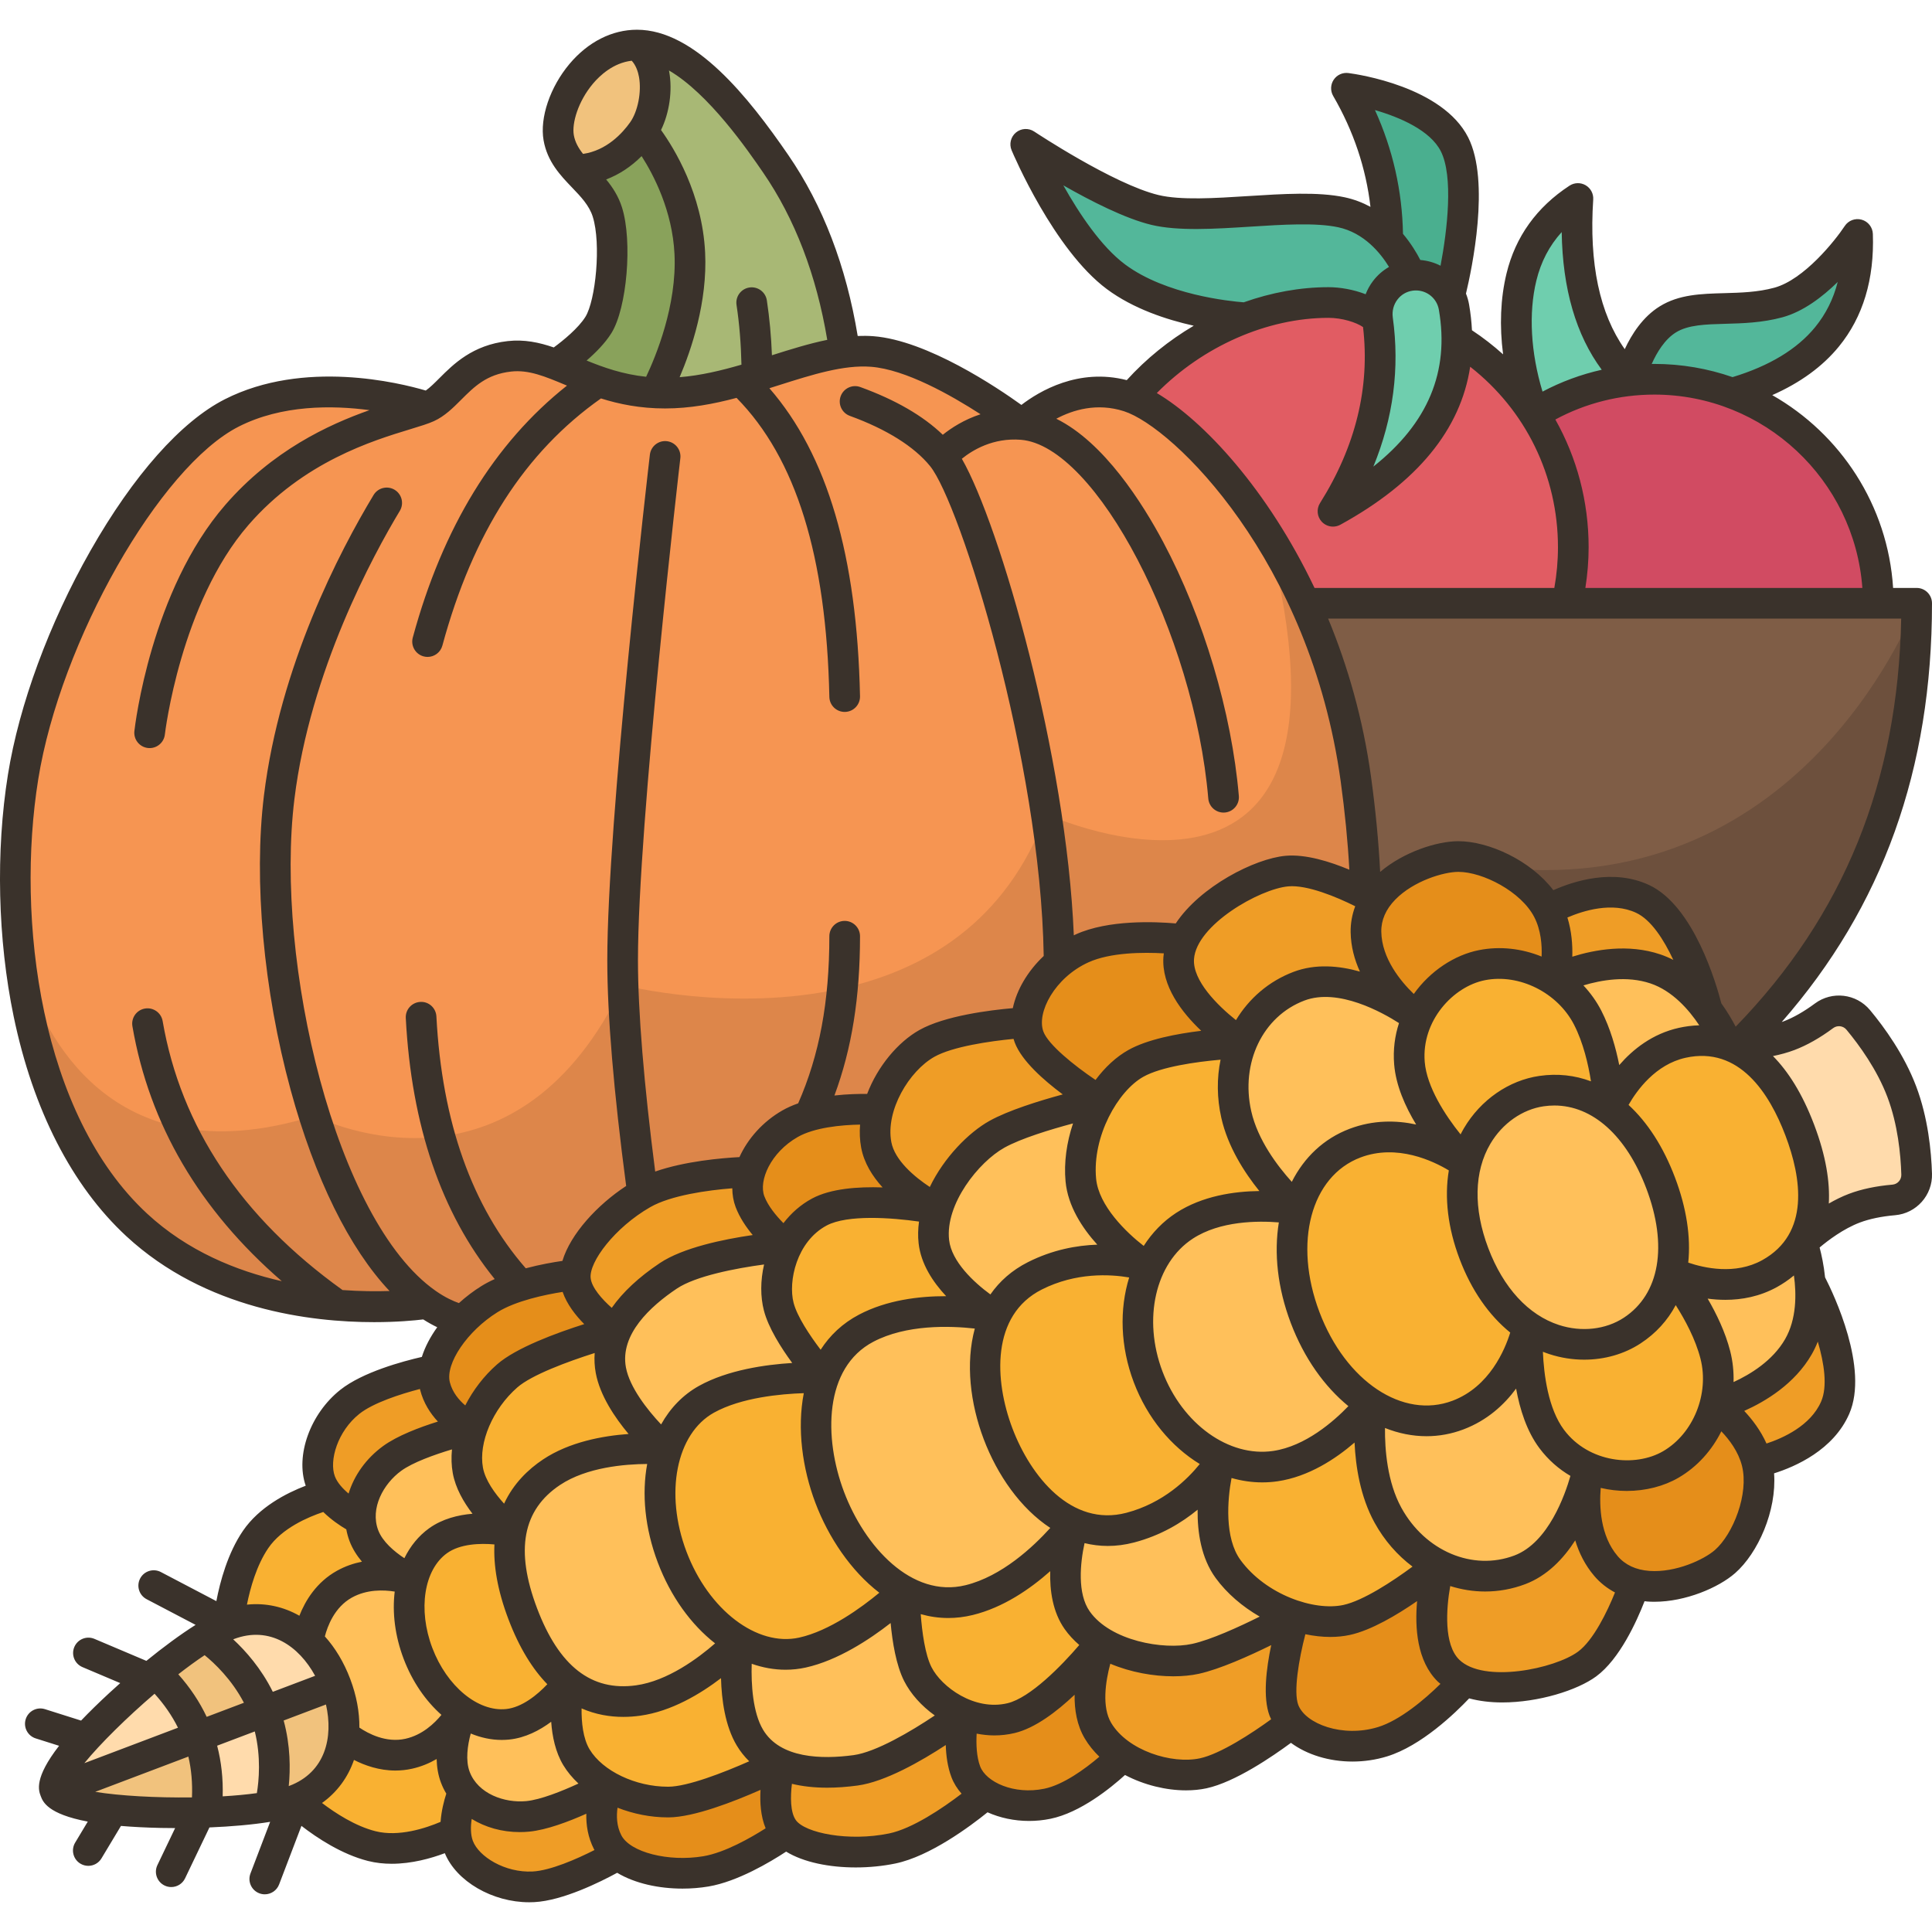 <svg id="Filloutline_expand" enable-background="new 0 0 503.985 488.473" height="512" viewBox="0 0 503.985 488.473" width="512" xmlns="http://www.w3.org/2000/svg"><g><g><path d="m484.745 258.296c-8.791 11.471-19.461 11.429-30.94 6.43l40.78-108.395-4.6-6.715-38.1-54.8c11.23-3.2 19.36-8.15 24.71-14.69l-41.52-4.57c4.449 3.867-.565 13.749-9.79 15.62-13.455-6.606-22.192-4.258-25.11 9.13l-.01.01-20.11-19.68-1.86-11.39c-1.107-11.926-5.014-19.216-16.19-14.47-20.226.684-33.239 6.968-37.07 20.38l-29.71 20.84c-22.976 25.869-48.455 14.078-74.87-11.81-15.792-37.44-32.635-69.926-54.19-80.19l-15.78 32.56c27.952 14.477 19.016 45.065-5.33 50.79-6.005 15.847-16.889 20.227-33.51 11.12l9.34 238.14-7.55 13-27.76 32.51-25.99 33.96c-1.63.62-3.66 1.7-5.96 3.13-2.115 5.54-6.516 8.61-12.98 9.45l-26.28 30.7 39.44 5.62c6.169-5.779 12-5.089 16.57-1.53 2.335-3.28 4.534-4.198 6.53-1.6l41.97 8.24 42.32 5.98 43.98-5.73 51.89-10.09 35.83-9.95 44.06-8.6 45.05-10.98 44.38-25.29 31.9-31.79c15.667-11.174 19.698-27.093 13.9-47.02h-.01c-.5-5.84-2.07-10.24-2.07-10.24 12.981-17.937 18.312-37.217 14.64-58.08z" fill="#f9b132"/><path d="m378.195 69.246c-3.122 1.251-7.839 1.93-10.23-5.14-2.416 1.82-8.628.324-5.96-9.32v-.01c0-12.03-2.64-25.52-10.77-39.51 0 0 22.27 2.93 28.19 14.63 5.91 11.68-1.23 39.35-1.23 39.35z" fill="#4aaf8f"/><path d="m367.965 64.106s-1.8-4.82-5.96-9.32v-.01c-2.86-3.1-6.83-6.04-12.09-7.16-12.92-2.76-36.11 2.41-48.65-.61s-33.69-17.11-33.69-17.11 10.46 24.82 23.55 34.56c12.79 9.51 32.9 10.65 33.81 10.7l34.43.48c-.77-5.58 3.02-10.76 8.6-11.53z" fill="#53b79a"/><path d="m484.565 53.406c.37 10.63-2.16 19.61-7.97 26.72-5.35 6.54-13.48 11.49-24.71 14.69-6.34-2.36-13.19-3.64-20.34-3.64-2.1 0-4.18.11-6.23.33l-.03-.33s2.46-11.08 9.79-15.62 17.89-1.43 28.82-4.4c10.93-2.96 20.67-17.75 20.67-17.75z" fill="#53b79a"/><path d="m425.285 91.176.03.33c-9.18.97-17.73 4.07-25.14 8.8-4.85-12.79-5.76-25.65-3.28-35.8 2.01-8.27 6.68-15.22 14.73-20.48-1.36 20.53 2.77 36.6 13.66 47.15z" fill="#6fceae"/><path d="m451.885 94.816c-6.34-2.36-13.19-3.64-20.34-3.64-2.1 0-4.18.11-6.23.33-9.18.97-17.73 4.07-25.14 8.8l-.01.01 8.57 49.3c29.715 20.493 57.03 22.291 81.25 0 0-25.12-15.85-46.54-38.1-54.8z" fill="#d14b62"/><path d="m400.165 100.316c-5.14-7.96-12.03-14.69-20.11-19.68l-20.69-5c-2.38-2.84-8.39-4.48-12.79-4.48-7.39 0-14.72 1.44-21.64 4-11.61 4.3-22.07 11.75-29.71 20.84 11.11 4.15 31.25 23.43 45.11 53.62h.01c23.731 13.61 46.755 16.908 68.39 0 1.1-4.69 1.68-9.59 1.68-14.62 0-12.79-3.76-24.7-10.25-34.68z" fill="#e15c63"/><path d="m489.985 149.616h-81.25-68.39-.01c-20.859 28.499-13.142 53.523 15.93 75.95 1.59.82 2.56 1.39 2.56 1.39 4.89-7.46 15.78-11.25 21.54-11.27 7.63-.04 19.21 5.78 23.42 13.96 0 0 13.55-8.13 24.71-2.91 11.17 5.22 16.84 28.94 16.84 28.94 3.49 4.71 5.22 9.05 5.22 9.05s1.27.07 3.25 0c30.28-30.24 46.18-67.6 46.18-115.11z" fill="#7f5d46"/><path d="m166.165 3.996c6.63 4.52 5.55 16.73 1.47 22.48s-10.01 9.92-17.25 10.08c-2.16-2.38-4.04-4.92-4.64-8.41-1.45-8.35 7.3-24.15 20.42-24.15z" fill="#f1c27d"/><path d="m179.945 58.276c.93 18.5-9.03 36.45-9.03 36.45-11.34-.55-18.93-4.7-25.86-7.38.23-.16 7.82-5.15 11.05-10.33 3.28-5.27 4.9-21.32 2.34-29.44-1.48-4.72-5.05-7.71-8.06-11.02 7.24-.16 13.17-4.33 17.25-10.08 0 0 11.38 13.3 12.31 31.8z" fill="#89a25b"/><path d="m197.465 90.336c-1.37.42-2.75.83-4.14 1.23-6.41 1.81-13.03 3.23-19.82 3.23-.88 0-1.75-.02-2.59-.07 0 0 9.96-17.95 9.03-36.45s-12.31-31.8-12.31-31.8c4.08-5.75 5.16-17.96-1.47-22.48 13.12 0 26.47 16.84 36.19 30.98 9.09 13.23 15.28 29.72 18 49.21-7.21.93-14.87 3.68-22.89 6.15z" fill="#a8b875"/><path d="m353.685 195.446c-2.36-17.15-7.25-32.55-13.35-45.83-13.86-30.19-34-49.47-45.11-53.62-.27-.11-.53-.2-.79-.28-15.62-5.02-27.81 7.26-27.81 7.26s-23.28-17.83-39.11-19.04c-2.33-.18-4.72-.07-7.16.25-7.21.93-14.87 3.68-22.89 6.15-1.37.42-2.75.83-4.14 1.23-6.41 1.81-13.03 3.23-19.82 3.23-.88 0-1.75-.02-2.59-.07-11.34-.55-18.93-4.7-25.86-7.38-4.07-1.57-7.92-2.63-12.18-2.15-12.07 1.35-15.26 10.48-21.33 13.27 0 0-28.69-9.86-51.07 1.49s-48.54 58.12-54.45 94.96c-5.8 36.17-.21 89.24 29.65 116.87 16.02 14.83 36.64 19.64 52.31 20.91 13.54 1.11 23.38-.43 23.38-.43 5.46 3.82 9.52 4.34 9.52 4.34 2.09-2.12 4.42-3.99 6.76-5.45 2.36-1.47 5.26-2.63 8.18-3.52 7.06-2.18 14.25-2.86 14.25-2.86.38-6.77 8.73-16.04 17.58-21.11 9.42-5.4 27.99-5.68 27.99-5.68 1.41-4.73 5.14-9.57 10.45-12.6 1.52-.87 3.25-1.54 5.06-2.07 8.15-2.35 17.94-1.6 17.94-1.6 1.93-7.25 7.08-14.13 12.7-17.29 8.01-4.5 26-5.44 26-5.44.02-5.22 3.32-11.24 8.5-15.57 1.8-1.5 3.83-2.81 6.02-3.8 9.83-4.44 26.02-2.3 26.5-2.23 4.53-9.36 19.22-17.22 26.91-17.91 6.62-.59 16.05 3.77 20.54 6.09-.24-9.11-1.06-19.12-2.58-30.12z" fill="#f69552"/><path d="m87.615 431.636c1.7 4.48 2.39 9 2.03 13.17-.65 7.59-4.79 14.03-12.74 17.04-1.63.62-3.86 1.15-6.53 1.6 0 0 3.44-12.11-1.35-24.78z" fill="#f1c27d"/><path d="m51.735 445.216c2.18 6.04 2.88 12.62 2.07 19.76-8.27.33-17.13.13-24.37-.66-8.08-.87-14.13-2.49-15.07-4.96z" fill="#f1c27d"/><path d="m69.025 438.666-17.29 6.55c-2.19-6.08-5.9-11.59-11.09-16.56 4.62-3.75 9.16-7.08 12.98-9.45 0 0 10.6 6.8 15.4 19.46z" fill="#f1c27d"/><path d="m80.405 420.416c3.04 2.88 5.51 6.73 7.21 11.22l-18.59 7.03c-4.8-12.66-15.4-19.46-15.4-19.46 2.3-1.43 4.33-2.51 5.96-3.13 7.94-3 15.31-.92 20.82 4.33z" fill="#ffdbac"/><path d="m69.025 438.666c4.79 12.67 1.35 24.78 1.35 24.78-4.57.78-10.4 1.3-16.57 1.53.81-7.14.11-13.72-2.07-19.76z" fill="#ffdbac"/><path d="m51.735 445.216-37.37 14.14c-.93-2.47 2.53-7.68 8-13.69 5.02-5.51 11.73-11.68 18.28-17.01 5.19 4.97 8.9 10.48 11.09 16.56z" fill="#ffdbac"/><path d="m450.555 264.726s1.27.07 3.25 0c3.23-.11 8.36-.59 12.9-2.31 3.45-1.31 6.67-3.37 9.12-5.19 2.79-2.07 6.7-1.6 8.92 1.07 3.56 4.28 8.44 11.02 11.35 18.72 2.92 7.69 3.72 15.97 3.89 21.54.1 3.47-2.52 6.41-5.98 6.7-3.03.26-6.82.85-10.26 2.16-7.33 2.77-13.64 8.96-13.64 8.96 4.17-7.21 3.97-17.22-.6-29.3-4.57-12.07-11.05-19.7-18.95-22.34z" fill="#ffdbac"/><path d="m161.195 476.066c-1.13-.94-2.05-2.01-2.68-3.24-3.5-6.81-.15-14.33-.01-14.64.01-.01.01-.01.01-.01 4.71 2.68 10.44 4.19 15.87 4.16 9.31-.05 29.12-10 29.12-10s-3.14 11.43.84 17.03c.24.34.52.66.83.97 0 0-11.65 8.5-21.03 10.08-7.72 1.29-17.68.02-22.95-4.35z" fill="#e58e1a"/><path d="m150.105 326.056c.72 6.84 10.64 13.32 10.64 13.32s-21.43 5.66-28.44 11.79c-4.09 3.57-7.39 8.5-9.15 13.62-.23-.11-7.79-3.52-9.68-10.97-.34-1.34-.37-2.76-.14-4.21.68-4.39 3.7-9.1 7.55-13 2.09-2.12 4.42-3.99 6.76-5.45 2.36-1.47 5.26-2.63 8.18-3.52 7.06-2.18 14.25-2.86 14.25-2.86-.02.44-.01.87.03 1.28z" fill="#e58e1a"/><path d="m228.585 290.896c1.81 9.7 15.38 16.47 15.94 16.75-.82-.15-21.54-4.16-30.75.75-3.89 2.07-6.72 5.36-8.56 9.04 0 0-7.19-5.44-9.56-11.71-.87-2.3-.83-5-.01-7.74 1.41-4.73 5.14-9.57 10.45-12.6 1.52-.87 3.25-1.54 5.06-2.07 8.15-2.35 17.94-1.6 17.94-1.6-.82 3.08-1.06 6.22-.51 9.18z" fill="#e58e1a"/><path d="m292.895 450.296c-.42.43-10.41 10.56-19.66 12.47-5.99 1.24-11.98.09-16.17-2.52-2.42-1.5-4.25-3.5-5.12-5.8-2.38-6.28-.59-15.11-.59-15.11 3.82 1.54 8.12 2.13 12.4 1.11 10.16-2.43 23.04-19.15 23.54-19.8-.25.61-5.92 14.64-.86 23.11 1.54 2.58 3.8 4.77 6.46 6.54z" fill="#e58e1a"/><path d="m377.835 428.026c1.15 1.14 2.57 2.03 4.17 2.69 0 0-10.87 12.65-21.35 15.88-8.91 2.75-19.03.36-23.7-4.9-.89-1-1.58-2.1-2.03-3.29-2.71-7.15 2.82-24.71 2.82-24.71 4.76 1.55 9.55 2 13.53 1.14 9.37-2.04 23.7-13.9 24.15-14.26-.19.69-5.52 19.64 2.41 27.45z" fill="#e58e1a"/><path d="m323.865 264.336s-19.05.54-27.55 5.3c-3.55 1.99-6.84 5.5-9.39 9.8 0 0-15.76-9.49-18.47-16.64-.45-1.19-.66-2.47-.66-3.81.02-5.22 3.32-11.24 8.5-15.57 1.8-1.5 3.83-2.81 6.02-3.8 9.83-4.44 26.02-2.3 26.5-2.23-.75 1.56-1.22 3.16-1.33 4.77-.79 11.32 16.38 22.18 16.38 22.18z" fill="#e58e1a"/><path d="m403.785 229.646c4.22 8.18 1.57 18.35 1.57 18.35-5.62-3.7-12.5-5.22-18.77-3.98-6.86 1.36-13.41 6.57-16.73 13.66 0 0-.31-.21-.83-.62 0 0-.01-.01-.04-.04-2.97-2.33-12.46-10.65-12.65-21.64-.06-3.19.9-6 2.49-8.42 4.89-7.46 15.78-11.25 21.54-11.27 7.63-.04 19.21 5.78 23.42 13.96z" fill="#e58e1a"/><path d="m447.315 358.846s8.72 5.87 10.97 14.79c2.26 8.91-2.56 20.95-8.3 25.97-4.33 3.8-15 8.17-23.6 5.82-2.8-.76-5.38-2.23-7.45-4.66-7.14-8.36-5.53-20.89-4.86-24.6.01-.04.01-.06.01-.06.12-.65.21-1.01.21-1.01 7.18 3.12 15.55 2.68 21.59-.84 5.52-3.23 9.67-8.92 11.43-15.41z" fill="#e58e1a"/><path d="m472.185 326.616s11.46 21.53 6.55 32.83c-4.91 11.31-20.45 14.19-20.45 14.19-2.25-8.92-10.97-14.79-10.97-14.79s15.22-3.81 21.82-15.27c3.11-5.41 3.5-11.76 3.04-16.96z" fill="#ef9d26"/><path d="m428.495 226.736c11.17 5.22 16.84 28.94 16.84 28.94-3.12-4.2-7.61-8.69-13.52-10.68-12.53-4.23-26.46 3-26.46 3s2.65-10.17-1.57-18.35c0 0 13.55-8.13 24.71-2.91z" fill="#ef9d26"/><path d="m426.385 405.426s-5.11 15.56-12.36 20.9c-6.22 4.58-22.42 8.41-32.02 4.39-1.6-.66-3.02-1.55-4.17-2.69-7.93-7.81-2.6-26.76-2.41-27.45.01-.02.01-.02.01-.02 6.43 3.21 13.87 3.9 21.04 1.19 12.85-4.85 17.33-24.37 17.6-25.58-.67 3.71-2.28 16.24 4.86 24.6 2.07 2.43 4.65 3.9 7.45 4.66z" fill="#ef9d26"/><path d="m308.815 237.386c4.53-9.36 19.22-17.22 26.91-17.91 6.62-.59 16.05 3.77 20.54 6.09 1.59.82 2.56 1.39 2.56 1.39-1.59 2.42-2.55 5.23-2.49 8.42.19 10.99 9.68 19.31 12.65 21.64-.93-.67-17.26-12.39-30.13-7.51-7.18 2.72-12.3 8.17-14.99 14.83 0 0-17.17-10.86-16.38-22.18.11-1.61.58-3.21 1.33-4.77z" fill="#ef9d26"/><path d="m292.895 450.296c-2.66-1.77-4.92-3.96-6.46-6.54-5.06-8.47.61-22.5.86-23.11 0-.01.01-.02.01-.02 7.41 4.53 17.68 5.85 24.55 4.35 9.2-2.01 25.89-11.28 25.89-11.28s-5.53 17.56-2.82 24.71c.45 1.19 1.14 2.29 2.03 3.29 0 0-14.11 11.21-23.08 13.14-6.3 1.35-14.73-.39-20.98-4.54z" fill="#ef9d26"/><path d="m268.455 262.796c2.71 7.15 18.47 16.64 18.47 16.64s-18.64 4.11-26.87 8.7c-6.13 3.43-12.96 11.22-15.51 19.52 0 0-.01 0-.02-.01-.56-.28-14.13-7.05-15.94-16.75-.55-2.96-.31-6.1.51-9.18 1.93-7.25 7.08-14.13 12.7-17.29 8.01-4.5 26-5.44 26-5.44 0 1.34.21 2.62.66 3.81z" fill="#ef9d26"/><path d="m195.655 305.726c2.37 6.27 9.56 11.71 9.56 11.71s-21.94 1.65-30.87 7.63c-5.7 3.81-11.01 8.66-13.6 14.31 0 0-9.92-6.48-10.64-13.32-.04-.41-.05-.84-.03-1.28.38-6.77 8.73-16.04 17.58-21.11 9.42-5.4 27.99-5.68 27.99-5.68-.82 2.74-.86 5.44.01 7.74z" fill="#ef9d26"/><path d="m251.945 454.446c.87 2.3 2.7 4.3 5.12 5.8 0 0-13.69 12.01-24.33 14.2-9.99 2.06-22.75.71-27.56-4.11-.31-.31-.59-.63-.83-.97-3.98-5.6-.84-17.03-.84-17.03 5.69 2.52 12.87 2.64 19.67 1.72 10.64-1.43 28.18-14.72 28.18-14.72s-1.79 8.83.59 15.11z" fill="#ef9d26"/><path d="m85.575 382.116c-.81-1.02-1.51-2.14-1.96-3.34-2.27-5.99.78-15.39 7.66-20.85 6.8-5.4 22.06-8.32 22.06-8.32-.23 1.45-.2 2.87.14 4.21 1.89 7.45 9.45 10.86 9.68 10.97-.44.1-14.57 3.35-20.83 7.89-5.16 3.75-8.64 9.89-8.29 15.97 0 0-5.21-2.48-8.46-6.53z" fill="#ef9d26"/><path d="m118.875 470.086c-.25-5.19 2.01-10.5 2.01-10.5 3.76 4.79 10.44 7.09 16.79 6.48 7.69-.74 20.41-7.66 20.83-7.88-.14.31-3.49 7.83.01 14.64.63 1.23 1.55 2.3 2.68 3.24-.42.26-13.5 7.93-22.03 8.38-8.77.46-17.28-4.57-19.55-10.56-.45-1.2-.68-2.5-.74-3.8z" fill="#ef9d26"/><g fill="#f9b132"><path d="m94.925 392.836c2.66 7.04 11.97 11.31 12.62 11.61-.67-.25-9.7-3.39-17.68 1.04-8.13 4.5-9.41 14.5-9.46 14.92-5.51-5.25-12.88-7.33-20.82-4.33 0 0 1.08-13.42 7.1-22.24 5.19-7.6 15.74-10.89 18.89-11.72 3.25 4.05 8.46 6.53 8.46 6.53.09 1.41.37 2.81.89 4.19z"/><path d="m76.905 461.846c7.95-3.01 12.09-9.45 12.74-17.04 0 0 7.7 6.98 16.97 4.93 8.68-1.92 13.35-9.87 13.91-10.86-.46 1.05-4.35 10.12-1.75 16.99.52 1.37 1.23 2.61 2.11 3.72 0 0-2.26 5.31-2.01 10.5-2.91 1.46-12.99 5.99-21.91 3.73-10.36-2.62-20.06-11.97-20.06-11.97z"/><path d="m148.295 431.196s-6.91 9.94-15.87 10.86c-3.96.4-8.08-.78-11.85-3.28-4.77-3.17-8.97-8.44-11.55-15.25-2.58-6.82-2.92-13.55-1.43-19.07 1.16-4.37 3.46-7.99 6.7-10.3 7.32-5.25 19.08-2.38 19.08-2.38-1.11 6.1-.1 13.27 2.98 21.41s7.07 14.18 11.94 18.01z"/><path d="m195.625 445.536c1.91 3.2 4.66 5.39 7.88 6.8 0 0-19.81 9.95-29.12 10-5.43.03-11.16-1.48-15.87-4.16-3.43-1.93-6.31-4.49-8.14-7.52-4.35-7.2-2.08-19.46-2.08-19.46 5.1 4.02 11.17 5.62 18.16 4.65 12.39-1.71 23.72-12.65 26.04-15 0 0-2.16 15.85 3.13 24.69z"/><path d="m192.915 420.406c-7.34-4.2-13.8-12-17.58-21.98-3.78-9.99-4.1-20.12-1.38-28.11 1.95-5.72 5.44-10.34 10.35-13.06 11.78-6.53 30.59-5.59 30.59-5.59-3.35 9.08-2.44 20.67 1.55 31.2 3.99 10.54 10.99 19.83 19.51 24.4l-.01.01s-13.48 13.16-26.62 16.06c-5.48 1.21-11.17.06-16.41-2.93z"/><path d="m123.155 364.786c1.76-5.12 5.06-10.05 9.15-13.62 7.01-6.13 28.44-11.79 28.44-11.79-1.48 3.2-2.08 6.65-1.4 10.31 1.89 10.14 14 20.58 14 20.58-3.29-.23-19.02-.92-29.44 6-5.88 3.9-9.37 9.12-10.53 15.51 0 0-9.82-7.68-11.33-15.96-.64-3.48-.17-7.31 1.11-11.03z"/><path d="m235.955 407.266c5.17 2.79 10.91 3.84 16.87 2.38 13.7-3.36 24.68-16.53 27.33-19.94-.21.62-5.4 16.3.83 25.17 1.61 2.3 3.8 4.21 6.32 5.75 0 0-.01.01-.01.02-.5.65-13.38 17.37-23.54 19.8-4.28 1.02-8.58.43-12.4-1.11-5.4-2.17-9.84-6.26-11.93-10.38-3.56-7.03-3.48-21.68-3.48-21.68z"/><path d="m243.605 316.146c1.19 10.65 15.16 18.89 16.03 19.4-4.26-.8-21.18-3.39-33.67 3.16-5.44 2.86-9.04 7.45-11.07 12.96 0 0-9.76-10.93-11.75-18.55-1.16-4.47-.54-10.47 2.07-15.68 1.84-3.68 4.67-6.97 8.56-9.04 9.21-4.91 29.93-.9 30.75-.75.01.01.02.01.02.01-.87 2.82-1.25 5.7-.94 8.49z"/><path d="m469.505 287.076c4.57 12.08 4.77 22.09.6 29.3-1.91 3.31-4.74 6.03-8.48 8.1-11.91 6.59-25.71-.36-25.71-.36 1.43-6.88.44-14.94-2.72-23.29s-7.77-15.05-13.39-19.26c0 0 5.74-14.35 19.03-17.29 4.17-.93 8.1-.76 11.72.46 7.9 2.64 14.38 10.27 18.95 22.34z"/><path d="m398.515 338.276s-3.28 17.47-18.18 23.11c-7.45 2.82-15.51 1.52-22.66-3.03-7.14-4.52-13.38-12.29-17.22-22.43s-4.3-20.09-1.95-28.22c2.34-8.14 7.53-14.44 14.98-17.26 14.52-5.5 28.22 4.75 28.89 5.26.02.01.03.02.03.02-1.68 6.48-1.36 14.42 2.09 23.53s8.48 15.28 14.02 19.02z"/><path d="m298.365 322.196c.99.26 1.53.45 1.53.45-3.93 8.4-4.04 19.13-.39 28.78 3.66 9.65 10.84 17.61 19.35 21.31 0 0-.28.5-.84 1.34 0 0 0 .01-.01.02-2.41 3.57-9.92 13.18-23.17 16.65-5.34 1.4-10.26.84-14.67-1.05-9.15-3.92-16.07-13.58-19.81-23.45-3.73-9.87-4.95-21.7-.69-30.69 2.05-4.34 5.38-8.02 10.3-10.5 12.24-6.17 24.23-3.95 28.39-2.86z"/><path d="m375.435 400.556s0 0-.01.02c-.45.36-14.78 12.22-24.15 14.26-3.98.86-8.77.41-13.53-1.14-6.62-2.14-13.18-6.4-17.39-12.17-7.11-9.73-2.51-26.82-2.35-27.43.01-.01.01-.02.01-.02.56-.84.84-1.34.84-1.34 4.36 1.89 9.08 2.66 13.85 1.96 14.06-2.06 24.97-16.33 24.97-16.33s-2.33 16.91 4.39 29.13c3.19 5.81 7.92 10.34 13.37 13.06z"/><path d="m308.975 312.006c-4.04 2.63-7.06 6.33-9.08 10.64 0 0-.54-.19-1.53-.45h-.01c-.61-.4-15.28-10.15-16.41-22.12-.66-7.11 1.43-14.65 4.98-20.64 2.55-4.3 5.84-7.81 9.39-9.8 8.5-4.76 27.55-5.3 27.55-5.3-2.29 5.65-2.82 12.18-1.37 18.64 3.06 13.61 16 24.73 16 24.73s-17.61-3.47-29.52 4.3z"/><path d="m447.475 345.706c1.13 4.41.98 8.94-.16 13.14-1.76 6.49-5.91 12.18-11.43 15.41-6.04 3.52-14.41 3.96-21.59.84-3.62-1.57-6.94-4.04-9.51-7.47-7.66-10.24-6.27-29.35-6.27-29.35 9.3 6.3 20.05 5.8 27.27 1.06 5.51-3.62 8.83-8.92 10.13-15.22 0 0 8.74 10.55 11.56 21.59z"/><path d="m414.175 257.736c5.2 10.14 5.63 23.83 5.63 23.83-5.14-3.86-11.14-5.64-17.66-4.7-8.55 1.23-16.95 7.98-19.74 18.86 0 0-.01-.01-.03-.02-.67-.68-13.69-13.72-14.7-26.13-.35-4.28.5-8.33 2.18-11.9 3.32-7.09 9.87-12.3 16.73-13.66 6.27-1.24 13.15.28 18.77 3.98 3.63 2.39 6.74 5.69 8.82 9.74z"/></g><path d="m472.175 326.616c.46 5.2.07 11.55-3.04 16.96-6.6 11.46-21.82 15.27-21.82 15.27 1.14-4.2 1.29-8.73.16-13.14-2.82-11.04-11.56-21.59-11.56-21.59s13.8 6.95 25.71.36c3.74-2.07 6.57-4.79 8.48-8.1 0 0 1.57 4.4 2.07 10.24z" fill="#ffc05a"/><path d="m450.555 264.726v.01c-3.62-1.22-7.55-1.39-11.72-.46-13.29 2.94-19.03 17.29-19.03 17.29s-.43-13.69-5.63-23.83c-2.08-4.05-5.19-7.35-8.82-9.74 0 0 13.93-7.23 26.46-3 5.91 1.99 10.4 6.48 13.52 10.68 3.49 4.71 5.22 9.05 5.22 9.05z" fill="#ffc05a"/><path d="m414.085 376.106s0 .02-.01.06c-.27 1.21-4.75 20.73-17.6 25.58-7.17 2.71-14.61 2.02-21.04-1.19-5.45-2.72-10.18-7.25-13.37-13.06-6.72-12.22-4.39-29.13-4.39-29.13v-.01c7.15 4.55 15.21 5.85 22.66 3.03 14.9-5.64 18.18-23.11 18.18-23.11s-1.39 19.11 6.27 29.35c2.57 3.43 5.89 5.9 9.51 7.47 0 0-.09.36-.21 1.01z" fill="#ffc05a"/><path d="m369.025 257.056c.52.41.83.62.83.62-1.68 3.57-2.53 7.62-2.18 11.9 1.01 12.41 14.03 25.45 14.7 26.13-.67-.51-14.37-10.76-28.89-5.26-7.45 2.82-12.64 9.12-14.98 17.26h-.01s-12.94-11.12-16-24.73c-1.45-6.46-.92-12.99 1.37-18.64 2.69-6.66 7.81-12.11 14.99-14.83 12.87-4.88 29.2 6.84 30.13 7.51.03.03.04.04.04.04z" fill="#ffc05a"/><path d="m337.745 413.696s-16.69 9.27-25.89 11.28c-6.87 1.5-17.14.18-24.55-4.35-2.52-1.54-4.71-3.45-6.32-5.75-6.23-8.87-1.04-24.55-.83-25.17l.01-.01c4.41 1.89 9.33 2.45 14.67 1.05 13.25-3.47 20.76-13.08 23.17-16.65-.16.61-4.76 17.7 2.35 27.43 4.21 5.77 10.77 10.03 17.39 12.17z" fill="#ffc05a"/><path d="m281.945 300.076c1.13 11.97 15.8 21.72 16.41 22.12-4.16-1.09-16.15-3.31-28.39 2.86-4.92 2.48-8.25 6.16-10.3 10.5-.01 0-.02-.01-.03-.01-.87-.51-14.84-8.75-16.03-19.4-.31-2.79.07-5.67.94-8.49 2.55-8.3 9.38-16.09 15.51-19.52 8.23-4.59 26.87-8.7 26.87-8.7-3.55 5.99-5.64 13.53-4.98 20.64z" fill="#ffc05a"/><path d="m251.355 439.336s-17.54 13.29-28.18 14.72c-6.8.92-13.98.8-19.67-1.72-3.22-1.41-5.97-3.6-7.88-6.8-5.29-8.84-3.13-24.69-3.13-24.69.24-.25.38-.4.42-.44 5.24 2.99 10.93 4.14 16.41 2.93 13.14-2.9 26.62-16.06 26.62-16.06s-.08 14.65 3.48 21.68c2.09 4.12 6.53 8.21 11.93 10.38z" fill="#ffc05a"/><path d="m173.955 370.316c-.05-.01-.26-.03-.61-.05 0 0-12.11-10.44-14-20.58-.68-3.66-.08-7.11 1.4-10.31 2.59-5.65 7.9-10.5 13.6-14.31 8.93-5.98 30.87-7.63 30.87-7.63-2.61 5.21-3.23 11.21-2.07 15.68 1.99 7.62 11.75 18.55 11.75 18.55s-18.81-.94-30.59 5.59c-4.91 2.72-8.4 7.34-10.35 13.06z" fill="#ffc05a"/><path d="m122.045 375.816c1.51 8.28 11.33 15.96 11.33 15.96s-11.76-2.87-19.08 2.38c-3.24 2.31-5.54 5.93-6.7 10.3h-.01s-.01-.01-.04-.01c-.65-.3-9.96-4.57-12.62-11.61-.52-1.38-.8-2.78-.89-4.19-.35-6.08 3.13-12.22 8.29-15.97 6.26-4.54 20.39-7.79 20.83-7.89-1.28 3.72-1.75 7.55-1.11 11.03z" fill="#ffc05a"/><path d="m158.515 458.176s0 0-.01.01c-.42.22-13.14 7.14-20.83 7.88-6.35.61-13.03-1.69-16.79-6.48-.88-1.11-1.59-2.35-2.11-3.72-2.6-6.87 1.29-15.94 1.75-16.99.03-.07.05-.1.05-.1 3.77 2.5 7.89 3.68 11.85 3.28 8.96-.92 15.87-10.86 15.87-10.86s-2.27 12.26 2.08 19.46c1.83 3.03 4.71 5.59 8.14 7.52z" fill="#ffc05a"/><path d="m120.575 438.776s-.02.03-.05.1c-.56.99-5.23 8.94-13.91 10.86-9.27 2.05-16.97-4.93-16.97-4.93.36-4.17-.33-8.69-2.03-13.17-1.7-4.49-4.17-8.34-7.21-11.22 0 0 0 0 0-.01.05-.42 1.33-10.42 9.46-14.92 7.98-4.43 17.01-1.29 17.68-1.04.03 0 .04.01.04.01h.01c-1.49 5.52-1.15 12.25 1.43 19.07 2.58 6.81 6.78 12.08 11.55 15.25z" fill="#ffc05a"/><path d="m175.335 398.426c3.78 9.98 10.24 17.78 17.58 21.98-.04.04-.18.19-.42.44-2.32 2.35-13.65 13.29-26.04 15-6.99.97-13.06-.63-18.16-4.65-4.87-3.83-8.86-9.87-11.94-18.01s-4.09-15.31-2.98-21.41c1.16-6.39 4.65-11.61 10.53-15.51 10.42-6.92 26.15-6.23 29.44-6 .35.02.56.04.61.05-2.72 7.99-2.4 18.12 1.38 28.11z" fill="#ffc05a"/><path d="m280.165 389.696-.01.01c-2.65 3.41-13.63 16.58-27.33 19.94-5.96 1.46-11.7.41-16.87-2.38-8.52-4.57-15.52-13.86-19.51-24.4-3.99-10.53-4.9-22.12-1.55-31.2 2.03-5.51 5.63-10.1 11.07-12.96 12.49-6.55 29.41-3.96 33.67-3.16.01 0 .02.01.03.01-4.26 8.99-3.04 20.82.69 30.69 3.74 9.87 10.66 19.53 19.81 23.45z" fill="#ffc05a"/><path d="m357.675 358.356v.01s-10.91 14.27-24.97 16.33c-4.77.7-9.49-.07-13.85-1.96-8.51-3.7-15.69-11.66-19.35-21.31-3.65-9.65-3.54-20.38.39-28.78 2.02-4.31 5.04-8.01 9.08-10.64 11.91-7.77 29.52-4.3 29.52-4.3h.01c-2.35 8.13-1.89 18.08 1.95 28.22s10.08 17.91 17.22 22.43z" fill="#ffc05a"/><path d="m433.195 300.826c3.16 8.35 4.15 16.41 2.72 23.29-1.3 6.3-4.62 11.6-10.13 15.22-7.22 4.74-17.97 5.24-27.27-1.06-5.54-3.74-10.57-9.91-14.02-19.02s-3.77-17.05-2.09-23.53c2.79-10.88 11.19-17.63 19.74-18.86 6.52-.94 12.52.84 17.66 4.7 5.62 4.21 10.23 10.91 13.39 19.26z" fill="#ffc05a"/><path d="m380.055 80.636c.14 19.41-12.03 33.84-32.33 44.98 10.15-16.13 14.03-32.8 11.64-49.98-.77-5.58 3.02-10.76 8.6-11.53 4.25-.58 8.28 1.57 10.23 5.14.52.95.9 2 1.09 3.12.5 2.85.75 5.61.77 8.27z" fill="#6fceae"/><path d="m499.985 149.616c0 47.51-15.9 84.87-46.18 115.11-1.98.07-3.25 0-3.25 0s-1.73-4.34-5.22-9.05c0 0 0-.01-.01-.02-.17-.72-5.83-23.78-16.83-28.92-11.16-5.22-24.71 2.91-24.71 2.91-2.39-4.64-7.15-8.52-12.21-11 79.97 7.98 108.41-69.03 108.41-69.03z" fill="#6d503d"/><path d="m353.685 195.446c-2.36-17.15-7.25-32.55-13.35-45.83-2.93-6.39-6.15-12.3-9.51-17.67 28.94 111.69-56.82 73.16-57.93 72.66-.01-.01-.01-.01-.01-.01-10.36 28.36-31.84 40.68-53.13 45.46-28.8 6.48-57.22-.83-57.22-.83-13.54 28.33-31.99 37.65-47.82 39.52-17.77 2.1-32.24-5.17-32.73-5.43-.01 0-.01 0-.01 0-13.9 4.34-25.37 4.89-34.82 3.06-35.06-6.79-42.22-46.35-42.22-46.35h-.01c2.79 26.96 11.97 54.39 30.75 71.76 16.02 14.83 36.64 19.64 52.31 20.91 13.54 1.11 23.38-.43 23.38-.43 5.46 3.82 9.52 4.34 9.52 4.34 2.09-2.12 4.42-3.99 6.76-5.45 2.36-1.47 5.26-2.63 8.18-3.52 7.06-2.18 14.25-2.86 14.25-2.86.38-6.77 8.73-16.04 17.58-21.11 9.42-5.4 27.99-5.68 27.99-5.68 1.41-4.73 5.14-9.57 10.45-12.6 1.52-.87 3.25-1.54 5.06-2.07 8.15-2.35 17.94-1.6 17.94-1.6 1.93-7.25 7.08-14.13 12.7-17.29 8.01-4.5 26-5.44 26-5.44.02-5.22 3.32-11.24 8.5-15.57 1.8-1.5 3.83-2.81 6.02-3.8 9.83-4.44 26.02-2.3 26.5-2.23 4.53-9.36 19.22-17.22 26.91-17.91 6.62-.59 16.05 3.77 20.54 6.09-.24-9.11-1.06-19.12-2.58-30.12z" fill="#dd864a"/></g><path d="m487.82 255.742c-3.575-4.299-9.891-5.055-14.378-1.725-2.822 2.095-5.641 3.703-8.15 4.653-.164.062-.333.115-.5.174 26.347-30.095 39.193-65.948 39.193-109.229 0-2.209-1.791-4-4-4h-6.143c-1.371-21.561-13.73-40.172-31.529-50.298 7.29-3.221 13.119-7.456 17.376-12.662 6.299-7.699 9.282-17.587 8.87-29.39-.061-1.74-1.239-3.241-2.916-3.712-1.677-.472-3.464.198-4.422 1.652-2.478 3.762-10.607 13.988-18.374 16.095-4.34 1.177-8.746 1.298-13.008 1.416-6.09.168-11.843.326-16.871 3.441-4.44 2.749-7.34 7.308-9.131 11.172-6.554-9.27-9.329-22.354-8.226-39.041.101-1.513-.664-2.952-1.974-3.718-1.308-.763-2.937-.722-4.207.106-8.569 5.604-14.097 13.303-16.428 22.881-1.584 6.511-1.868 13.706-.902 21.125-2.523-2.272-5.23-4.379-8.121-6.289-.109-2.197-.356-4.433-.75-6.71-.173-.998-.451-1.949-.811-2.852 1.527-6.38 6.382-29.263.574-40.744-6.68-13.205-28.739-16.46-31.232-16.787-1.516-.2-3.005.479-3.851 1.748-.846 1.27-.896 2.908-.13 4.228 5.302 9.126 8.552 18.825 9.725 28.928-2.008-1.087-4.25-1.966-6.754-2.501-6.897-1.473-16.166-.883-25.131-.313-8.672.554-17.638 1.122-23.419-.271-11.698-2.818-32.199-16.418-32.405-16.556-1.469-.979-3.406-.879-4.767.246s-1.823 3.009-1.138 4.636c.444 1.055 11.039 25.946 24.848 36.215 6.881 5.117 15.549 7.97 22.665 9.554-6.457 3.81-12.404 8.6-17.477 14.193-12.585-3.237-22.839 2.896-27.481 6.467-6.227-4.48-24.57-16.853-38.623-17.928-1.354-.103-2.714-.113-4.079-.059-3.001-18.203-9.079-34.059-18.09-47.174-10.466-15.23-24.413-32.713-39.489-32.713-6.512 0-12.761 3.165-17.596 8.912-5.071 6.027-7.791 14.033-6.769 19.922.973 5.596 4.407 9.179 7.438 12.34 2.297 2.396 4.466 4.659 5.392 7.602 2.234 7.098.743 21.853-1.917 26.121-1.824 2.929-5.738 6.142-8.252 7.982-3.816-1.315-7.698-2.14-12.026-1.656-9.166 1.026-14.154 6.017-17.797 9.66-1.287 1.288-2.445 2.443-3.569 3.24-6.848-2.023-31.799-8.187-52.404 2.266-11.414 5.792-23.867 19.824-35.065 39.512-10.761 18.918-18.605 40.198-21.523 58.383-3.216 20.038-2.675 43.031 1.484 63.085 5.063 24.412 15.23 44.246 29.402 57.358 20.647 19.104 48.073 22.416 64.606 22.415 5.995 0 10.547-.434 12.835-.71 1.306.834 2.528 1.499 3.654 2.038-1.777 2.475-3.178 5.1-4.012 7.744-4.923 1.126-15.423 3.944-21.262 8.579-7.862 6.242-11.763 17.142-9.034 25.018-5.045 1.929-12.133 5.564-16.368 11.765-3.972 5.817-5.971 13.255-6.941 18.342l-14.482-7.591c-1.955-1.024-4.375-.271-5.4 1.686s-.271 4.375 1.686 5.4l12.783 6.7c-3.983 2.511-8.461 5.83-12.842 9.389l-13.555-5.739c-2.035-.862-4.383.09-5.243 2.124-.861 2.034.09 4.382 2.124 5.243l9.854 4.172c-.942.836-1.869 1.67-2.757 2.489-2.917 2.69-5.371 5.105-7.457 7.29l-9.422-2.98c-2.107-.666-4.354.501-5.02 2.607s.501 4.354 2.607 5.02l6.095 1.928c-6.546 8.434-5.347 11.639-4.787 13.117s1.784 4.674 12.274 6.66l-3.291 5.482c-1.137 1.894-.523 4.351 1.371 5.488.645.387 1.354.571 2.055.571 1.358 0 2.684-.692 3.434-1.942l5.086-8.472c3.01.256 6.448.441 10.415.525 1.209.026 2.456.036 3.716.039l-4.622 9.652c-.954 1.992-.112 4.381 1.88 5.335.558.268 1.146.394 1.725.394 1.492 0 2.924-.838 3.61-2.273l6.358-13.279c5.634-.233 11.193-.705 15.838-1.459l-5.14 13.479c-.787 2.064.248 4.376 2.312 5.163.47.179.951.264 1.425.264 1.611 0 3.13-.98 3.738-2.575l5.827-15.278c4.095 3.169 10.519 7.419 17.347 9.149 2.056.521 4.146.736 6.203.736 5.229 0 10.221-1.4 13.851-2.761 3.03 7.373 12.433 12.803 22.018 12.803.439 0 .88-.012 1.319-.035 7.45-.392 17.191-5.24 21.623-7.654 4.674 2.81 10.94 4.126 17.047 4.126 2.312 0 4.6-.188 6.767-.552 7.563-1.271 16.136-6.391 20.262-9.098 4.579 2.809 11.316 4.127 18.138 4.127 3.521 0 7.063-.35 10.339-1.024 9.052-1.866 19.634-9.784 24.059-13.36 3.229 1.446 6.965 2.258 10.834 2.258 1.854 0 3.739-.185 5.609-.572 7.765-1.608 15.635-7.987 19.419-11.418 5.006 2.632 10.732 4.009 15.919 4.009 1.866 0 3.661-.177 5.326-.535 7.445-1.601 17.276-8.339 22.04-11.86 4.183 3.099 9.973 4.88 16.053 4.88 2.991 0 6.054-.431 9.027-1.347 8.911-2.745 17.721-11.24 21.413-15.132 2.688.723 5.615 1.061 8.62 1.061 9.471 0 19.59-3.165 24.528-6.804 6.112-4.502 10.567-14.368 12.604-19.605.233.024.457.064.693.081.616.045 1.237.066 1.861.066 8.158 0 16.758-3.696 21.064-7.467 5.959-5.218 10.89-16.255 10.171-26.037 5.505-1.731 15.499-6.07 19.613-15.538 5.154-11.864-4.039-31.146-6.312-35.587-.33-3.19-.929-5.921-1.424-7.79 2.202-1.852 6.201-4.885 10.494-6.509 2.514-.951 5.69-1.612 9.188-1.91 5.568-.476 9.8-5.226 9.633-10.813-.176-5.893-1.037-14.638-4.14-22.838-3.105-8.201-8.252-15.325-12.021-19.855zm8.126-102.127c-.828 42.574-14.986 77.456-43.174 106.452-.866-1.663-2.112-3.82-3.746-6.106-1.239-4.835-7.118-25.37-18.836-30.847-9.35-4.369-19.713-1.003-24.984 1.345-5.916-7.779-16.864-12.776-24.779-12.776-.027 0-.057 0-.084 0-5.597.026-14.217 2.832-20.312 8.007-.396-7.83-1.188-16.137-2.38-24.792-2.083-15.119-6.095-28.959-11.189-41.281h149.484zm-36.261 167.364c-7.043 3.898-15.175 2.035-19.288.632.694-6.659-.426-14.195-3.458-22.205s-7.183-14.399-12.112-18.93c2.156-3.779 7.015-10.558 14.87-12.299 14.024-3.103 21.911 9.334 26.069 20.316 4.158 10.984 6.477 25.535-6.081 32.486zm5.98 20.598c-3.226 5.609-9.034 9.167-13.446 11.194.072-2.683-.193-5.391-.87-8.049-1.265-4.966-3.591-9.775-5.887-13.715 1.458.195 3.006.314 4.612.314 4.276 0 8.969-.844 13.484-3.343 1.397-.773 2.914-1.768 4.41-3.017.674 4.895.705 11.387-2.303 16.616zm-360.379 83.365c2.264 5.981 5.743 10.992 9.868 14.649-1.854 2.262-5.032 5.269-9.409 6.237-5.077 1.123-9.738-1.388-11.996-2.921.039-4.022-.736-8.313-2.393-12.691-1.657-4.379-3.918-8.106-6.61-11.095.679-2.644 2.51-7.615 7.055-10.134 3.916-2.17 8.282-2.024 11.166-1.559-.669 5.471.056 11.535 2.319 17.514zm.2-26.224c-2.657-1.743-5.697-4.321-6.823-7.295-2.173-5.74 1.379-12.146 6.011-15.508 3.004-2.182 8.602-4.192 13.225-5.578-.199 2.132-.148 4.222.214 6.2.715 3.917 2.83 7.57 5.143 10.585-3.755.314-7.862 1.321-11.293 3.778-2.765 1.981-4.932 4.666-6.477 7.818zm15.881-39.852c-1.62-1.38-3.345-3.385-4.018-6.036-1.231-4.851 4.569-13.391 12.415-18.277 4.827-3.007 12.484-4.585 17.005-5.299 1.107 3.219 3.367 6.117 5.636 8.4-7.234 2.298-17.775 6.166-22.732 10.502-3.451 3.018-6.27 6.739-8.306 10.71zm13.574-4.689c3.735-3.267 13.121-6.741 20.189-8.984-.125 1.733-.042 3.478.285 5.231 1.092 5.855 4.973 11.613 8.558 15.891-6.708.481-15.423 2.065-22.281 6.621-3.891 2.585-7.755 6.3-10.194 11.556-2.434-2.68-4.92-6.135-5.516-9.392-1.195-6.539 2.573-15.338 8.959-20.923zm89.707-62.549c.747 4 2.953 7.486 5.588 10.368-6.424-.224-13.51.297-18.344 2.869-3.038 1.618-5.531 3.865-7.524 6.453-1.922-1.947-4.027-4.503-4.976-7.011-1.543-4.075 1.646-11.423 8.688-15.451 4.344-2.485 11.346-3.166 16.281-3.246-.16 2.018-.082 4.039.287 6.018zm88.708-30.488c-6.303.759-14.016 2.216-18.992 5.001-3.2 1.791-6.116 4.517-8.579 7.82-5.682-3.819-12.317-9.22-13.591-12.585-1.872-4.944 2.96-14.125 11.769-18.109 5.767-2.61 14.358-2.631 19.636-2.33-.042.313-.085.626-.107.941-.527 7.571 4.804 14.479 9.864 19.262zm41.396-15.445c-5.467-1.545-11.604-2.092-17.317.071-6.453 2.443-11.598 6.925-15.018 12.589-4.807-3.822-11.334-10.317-10.945-15.923.618-8.897 17.092-18.304 24.609-18.973 4.912-.434 12.592 2.761 17.445 5.19-.815 2.173-1.235 4.451-1.194 6.795.064 3.741 1.018 7.184 2.42 10.251zm67.65 24.389c-.888-4.474-2.33-9.618-4.671-14.179-1.252-2.44-2.847-4.644-4.677-6.608 4.648-1.401 11.356-2.581 17.489-.515 5.717 1.927 9.993 6.814 12.729 10.925-1.949.055-3.745.314-5.304.66-6.935 1.537-12.037 5.645-15.566 9.717zm7.054 32.154c5.679 15 3.486 27.616-5.863 33.75-4.718 3.096-11.042 3.806-16.914 1.897-7.981-2.593-14.53-9.712-18.441-20.045-3.912-10.333-3.718-20.004.545-27.232 3.138-5.318 8.346-8.975 13.933-9.779.931-.134 1.852-.2 2.765-.2 9.95 0 18.775 7.87 23.975 21.609zm3.642-61.036c-8.404-2.833-17.157-1.21-22.946.608.093-3.004-.156-6.626-1.275-10.223 4.115-1.775 11.666-4.151 17.926-1.226 3.873 1.81 7.182 6.899 9.701 12.284-1.085-.552-2.217-1.042-3.406-1.443zm-22.484 18.356c2.414 4.703 3.715 10.35 4.413 14.764-4.218-1.587-8.746-2.09-13.452-1.411-7.966 1.147-15.323 6.244-19.683 13.634-.312.529-.603 1.07-.882 1.617-4.01-4.981-8.819-12.369-9.353-18.913-.875-10.719 7.415-19.671 15.707-21.309 8.952-1.761 18.944 3.229 23.25 11.618zm-8.462-17.783c-5.146-2.092-10.828-2.772-16.337-1.682-6.344 1.252-12.724 5.412-17.012 11.441-3.45-3.336-8.354-9.282-8.474-16.228-.052-3.039 1.177-5.864 3.652-8.395 4.797-4.902 12.621-7.212 16.397-7.229h.053c6.359 0 16.37 5.137 19.801 11.797 1.733 3.363 2.042 7.252 1.92 10.296zm-37.205 17.354c-1.087 3.316-1.576 6.938-1.263 10.771.449 5.504 2.891 10.996 5.733 15.684-5.141-1.108-11.144-1.229-17.349 1.119-6.756 2.557-11.868 7.47-15.086 13.838-3.731-4.129-8.891-10.926-10.581-18.441-2.834-12.603 2.997-24.736 13.865-28.851 8.855-3.357 20.404 3.139 24.681 5.88zm-86.98 41.323c.601 6.41 4.337 12.12 8.274 16.473-5.369.185-11.678 1.331-18.077 4.559-4.209 2.124-7.434 5.018-9.805 8.428-4.315-3.155-10.146-8.583-10.774-14.215-1.044-9.347 7.693-20.316 14.418-24.066 4.339-2.42 12.045-4.758 17.908-6.33-1.66 4.945-2.408 10.205-1.944 15.151zm7.965-.747c-1.034-11.019 5.672-22.854 12.338-26.583 4.618-2.584 13.675-3.882 20.131-4.445-.989 4.8-.977 9.963.196 15.177 1.691 7.522 6.016 14.241 9.92 19.085-6.521.076-14.87 1.243-21.73 5.718-3.41 2.224-6.236 5.165-8.438 8.599-4.533-3.506-11.754-10.476-12.417-17.551zm-8.7-21.97c-6.212 1.69-14.246 4.188-19.125 6.91-5.428 3.027-11.853 9.539-15.556 17.237-4.032-2.651-9.156-6.994-10.039-11.721-1.54-8.251 4.667-18.551 11.246-22.247 4.752-2.67 14.538-4.082 20.634-4.66.095.321.201.64.319.954 1.804 4.763 7.548 9.831 12.521 13.527zm-37.494 33.171c-.261 1.885-.316 3.787-.104 5.679.598 5.355 3.706 10.069 7.18 13.781-7.031-.015-15.466 1.003-22.705 4.803-4.346 2.281-7.639 5.442-10.033 9.169-2.861-3.764-6.126-8.66-7.056-12.235-1.456-5.593.781-15.996 8.633-20.177 5.431-2.889 16.987-2.034 24.085-1.02zm-40.419 11.191c-.968 4.185-.98 8.417-.042 12.022 1.169 4.491 4.444 9.666 7.381 13.674-6.933.425-16.787 1.803-24.289 5.961-4.201 2.328-7.532 5.806-9.912 10.07-3.631-3.857-8.213-9.703-9.176-14.867-1.602-8.582 6.343-15.924 13.288-20.571 4.911-3.287 15.343-5.295 22.75-6.289zm-27.2-.36c-5.491 3.674-9.679 7.594-12.537 11.675-2.557-2.261-5.238-5.285-5.503-7.777-.443-4.177 6.259-13.168 15.564-18.502 5.365-3.075 14.996-4.416 21.384-4.907.01 1.707.295 3.364.882 4.913 1.021 2.697 2.703 5.188 4.447 7.279-7.564 1.097-18.192 3.274-24.237 7.319zm-26.001 57.863c6.95-4.616 16.89-5.428 22.709-5.461-1.441 7.797-.615 16.768 2.767 25.705 3.383 8.937 8.705 16.207 14.947 21.095-4.383 3.829-12.369 9.803-20.632 10.945-11.632 1.607-20.082-4.971-25.814-20.116s-3.764-25.668 6.023-32.168zm32.958 17.412c-5.759-15.214-2.675-30.802 7.173-36.261 7.109-3.941 17.373-4.888 23.432-5.082-1.794 9.222-.371 19.644 3.024 28.613 3.395 8.97 9.228 17.724 16.679 23.447-4.671 3.868-12.988 9.952-20.922 11.707-10.998 2.424-23.628-7.211-29.386-22.424zm41.111-15.562c-5.352-14.138-5.243-32.435 7.641-39.197 8.602-4.517 19.867-4.175 26.462-3.438-2.442 8.992-1.207 19.523 2.323 28.847 3.531 9.328 9.58 18.041 17.367 23.162-4.442 4.916-12.64 12.62-22.111 14.941-14.134 3.452-26.331-10.176-31.682-24.315zm27.183 32.87c2.084 0 4.224-.252 6.402-.786 7.941-1.946 14.935-6.768 20.194-11.434-.146 5.082.647 10.672 3.745 15.08 1.093 1.556 2.394 2.941 3.835 4.18-4.598 5.376-12.79 13.774-18.723 15.192-8.65 2.068-17.216-4.249-19.828-9.404-1.67-3.294-2.465-9.123-2.813-13.838 2.313.655 4.714 1.01 7.188 1.01zm16.725-49.49c-4.74-12.522-5.575-29.518 7.673-36.203 8.92-4.502 17.824-3.99 22.79-3.143-2.567 8.298-2.322 18.031 1.208 27.358 3.531 9.327 9.788 16.789 17.206 21.308-3.165 3.927-9.496 10.198-19.154 12.729-14.347 3.759-24.983-9.526-29.723-22.049zm18.825 29.956c1.95.476 3.968.738 6.05.738 2.225 0 4.521-.29 6.877-.907 6.932-1.817 12.418-5.135 16.564-8.551-.067 5.868.914 12.62 4.708 17.821 2.928 4.014 6.971 7.461 11.49 10.067-5.434 2.704-12.757 6.054-17.611 7.113-7.522 1.644-21.334-.792-26.741-8.486-3.261-4.639-2.482-12.577-1.337-17.795zm20.328-44.776c-5.188-13.707-1.863-28.28 7.907-34.651 7.139-4.655 16.963-4.681 22.448-4.235-1.297 7.966-.367 17.043 3.107 26.221s8.786 16.598 15.032 21.708c-3.815 3.966-11.193 10.45-19.623 11.688-11.541 1.705-23.682-7.023-28.871-20.731zm40.945-15.498c-6.847-18.088-2.243-35.425 10.708-40.327 9.568-3.623 19.031.954 23.045 3.376-1.186 7.094-.264 14.992 2.81 23.112 3.076 8.125 7.618 14.656 13.209 19.187-1.382 4.462-5.404 14.133-15.044 17.782-12.956 4.898-27.882-5.043-34.728-23.13zm17.101 30.243c3.519 1.401 7.166 2.141 10.825 2.141 3.229 0 6.469-.574 9.634-1.771 6.205-2.349 10.624-6.415 13.742-10.648.974 5.394 2.78 11.126 6.088 15.549 2.303 3.079 5.071 5.459 8.082 7.225-1.389 4.883-5.741 17.404-14.603 20.758-10.864 4.112-23.271-1.116-29.493-12.438-3.693-6.719-4.331-15.239-4.275-20.816zm46.695.476c-4.133-5.524-5.254-14.386-5.508-20.363.57.224 1.144.436 1.726.625 2.97.965 6.035 1.439 9.059 1.438 5.283 0 10.437-1.447 14.716-4.255 3.978-2.61 7.038-5.988 9.149-9.972 2.397 3.763 5.157 8.851 6.467 13.992 2.328 9.139-1.855 19.5-9.729 24.101-7.299 4.266-19.44 3.046-25.88-5.566zm29.192-286.272c3.193-1.979 7.683-2.103 12.879-2.246 4.51-.124 9.621-.265 14.881-1.691 5.435-1.474 10.481-5.332 14.452-9.227-1.142 4.47-3.1 8.377-5.896 11.796-4.699 5.747-11.947 10.124-21.541 13.031-6.4-2.22-13.261-3.443-20.407-3.443-.227 0-.454.01-.681.012 1.338-3.019 3.425-6.443 6.313-8.232zm-5.633 16.22c28.669 0 52.216 22.282 54.273 50.437h-72.257c.55-3.501.851-7.052.851-10.616 0-11.942-3.063-23.346-8.682-33.32 7.901-4.263 16.747-6.501 25.815-6.501zm-30.771-29.727c1.193-4.905 3.376-9.097 6.611-12.665.229 14.822 3.733 26.843 10.445 35.914-5.371 1.205-10.562 3.118-15.446 5.701-3.072-10.127-3.675-20.465-1.61-28.95zm-24.923-33.752c3.317 6.557 1.7 20.516-.069 29.864-1.616-.826-3.401-1.346-5.277-1.496-.923-1.797-2.4-4.292-4.521-6.819-.205-11.222-2.653-22.044-7.309-32.287 6.572 1.895 14.44 5.33 17.176 10.738zm-12.525 43.384c-.233-1.688.193-3.352 1.204-4.685.971-1.282 2.383-2.108 3.976-2.327h.001c.287-.04.571-.059.853-.059 2.928 0 5.473 2.079 5.984 5.035 2.789 16.119-2.814 29.602-17.088 40.913 5.198-12.647 6.903-25.669 5.07-38.877zm-69.817-13.842c-6.29-4.678-12.048-13.37-16.129-20.646 7.152 4.085 16.126 8.659 22.944 10.302 6.955 1.675 16.536 1.066 25.8.478 8.423-.537 17.132-1.091 22.952.153 6.746 1.441 11.033 6.705 13.263 10.349-1.608.924-3.032 2.167-4.186 3.691-.806 1.064-1.439 2.221-1.913 3.434-3.12-1.216-6.666-1.842-9.668-1.842-7.391 0-14.905 1.385-22.131 3.949-3.597-.275-20.282-1.948-30.932-9.868zm53.064 13.919c3.495 0 7.216 1.17 8.99 2.406 1.845 15.672-1.917 31.116-11.227 45.924-.97 1.543-.774 3.546.476 4.872.776.824 1.837 1.257 2.913 1.257.655 0 1.317-.161 1.923-.493 20.055-11.01 31.383-24.827 33.864-41.21 14.448 11.298 22.9 28.448 22.9 47.082 0 3.57-.323 7.127-.947 10.616h-62.557c-12.238-25.682-28.903-43.586-41.141-50.834 12.035-12.192 28.767-19.62 44.806-19.62zm-80.272 31.808c19.626 1.562 45.214 50.543 48.892 93.59.178 2.085 1.926 3.659 3.98 3.659.114 0 .229-.005.346-.015 2.201-.188 3.833-2.125 3.645-4.326-1.859-21.765-9.237-46.528-19.735-66.241-5.397-10.134-15.43-26.013-27.887-32.156 4.324-2.302 10.593-4.228 17.665-1.956 12.873 4.139 48.587 38.91 56.516 96.465 1.112 8.068 1.87 15.818 2.269 23.133-5.058-2.118-11.387-4.098-16.622-3.631-8.051.716-22.288 8.002-28.665 17.646-5.354-.472-17.559-.997-26.042 2.841-.184.083-.364.174-.545.261-1.934-46.743-19.239-106.926-29.209-124.32 2.801-2.271 8.159-5.523 15.392-4.95zm-91.739-96.054c-.018-.099-.045-.191-.064-.29 10.42 6.052 20.643 20.921 24.559 26.621 8.294 12.069 13.914 26.742 16.739 43.656-4.698.957-9.494 2.453-14.432 4.017-.187-4.94-.63-9.738-1.325-14.319-.332-2.185-2.37-3.683-4.555-3.355-2.185.332-3.687 2.371-3.355 4.555.75 4.941 1.167 10.176 1.284 15.573-5.298 1.546-10.685 2.836-16.127 3.267 3.037-7.118 7.298-19.611 6.649-32.562-.765-15.275-8.062-27.128-11.5-31.914 2.174-4.466 3.027-10.237 2.127-15.249zm-22.469 21.48c-1.193-1.509-2.09-3.068-2.413-4.93-.521-2.993 1.058-8.708 5.007-13.402 1.744-2.072 5.266-5.42 10.101-5.975 1.133 1.235 1.663 2.92 1.9 4.241.7 3.897-.295 8.983-2.315 11.831-1.987 2.801-6.106 7.344-12.28 8.235zm7.407 46.732c4.056-6.512 5.524-23.96 2.757-32.753-.925-2.939-2.458-5.284-4.135-7.316 3.359-1.266 6.483-3.319 9.247-6.085 3.177 4.964 8.012 14.253 8.576 25.504.674 13.442-4.929 26.856-7.397 32.055-6.126-.651-11.086-2.424-15.528-4.236 2.323-2.005 4.825-4.513 6.48-7.169zm-45.847 249.86c-26.089-18.227-42.072-85.772-36.856-128.282 4.112-33.523 20.604-63.757 27.503-75.199 1.141-1.892.531-4.351-1.36-5.491-1.894-1.141-4.351-.532-5.491 1.36-8.898 14.759-24.447 44.564-28.593 78.355-2.721 22.18-.118 50.906 6.964 76.844 6.322 23.157 15.311 41.33 25.797 52.448-3.406.108-7.596.087-12.279-.253-.029-.022-.051-.05-.081-.072-26.319-18.896-42.075-42.479-46.831-70.095-.376-2.178-2.446-3.634-4.621-3.264-2.178.375-3.639 2.444-3.264 4.621 4.411 25.61 17.505 47.923 38.966 66.498-11.835-2.668-24.576-7.853-35.114-17.604-27.881-25.796-34.277-76.816-28.422-113.303 5.773-35.978 31.684-81.562 52.31-92.027 11.224-5.696 24.401-5.577 34.104-4.283-10.796 3.807-25.32 10.555-37.604 24.701-19.391 22.33-23.555 57.521-23.723 59.008-.248 2.194 1.33 4.173 3.524 4.422.152.018.305.025.455.025 2.007 0 3.737-1.508 3.97-3.549.039-.34 4.075-34.233 21.814-54.66 14.314-16.485 32.426-21.998 42.156-24.96 2.646-.806 4.735-1.441 6.232-2.128 2.813-1.292 4.983-3.462 7.081-5.561 3.419-3.421 6.648-6.651 13.029-7.365 4.596-.518 8.837 1.261 14.21 3.509.123.051.25.104.375.156-18.912 14.97-32.441 37.026-40.224 65.728-.578 2.132.682 4.329 2.813 4.907.351.096.703.141 1.049.141 1.762 0 3.375-1.173 3.858-2.954 7.967-29.376 21.521-50.474 41.371-64.475 4.708 1.479 10.176 2.612 16.732 2.612 6.47 0 12.647-1.167 18.638-2.759 15.508 15.756 23.432 41.288 24.207 78.007.046 2.181 1.827 3.916 3.997 3.916.029 0 .058 0 .086-.001 2.209-.047 3.962-1.875 3.915-4.083-.772-36.617-8.522-62.982-23.643-80.36.856-.269 1.711-.539 2.561-.808 8.648-2.74 16.813-5.331 23.943-4.783 8.994.688 20.852 7.384 28.58 12.383-4.287 1.395-7.625 3.573-9.85 5.352-5.126-4.938-12.336-9.117-21.513-12.447-2.073-.754-4.37.319-5.124 2.396s.318 4.371 2.396 5.124c9.537 3.462 16.773 7.991 20.926 13.1 7.844 9.65 28.842 76.819 29.644 127.792-4.158 3.92-7.038 8.796-8.06 13.608-5.902.516-17.732 1.976-24.371 5.707-5.613 3.154-10.899 9.482-13.629 16.672-2.16-.027-5.21.036-8.536.412 4.534-12.222 6.678-25.615 6.678-41.55 0-2.209-1.791-4-4-4s-4 1.791-4 4c0 17.104-2.594 30.997-8.133 43.595-1.446.508-2.836 1.114-4.112 1.844-5.125 2.932-9.048 7.402-11.21 12.177-4.603.244-14.204 1.061-21.974 3.767-2.946-22.85-4.498-41.836-4.498-55.126 0-35.868 10.945-130.011 11.056-130.958.257-2.194-1.314-4.181-3.509-4.437-2.181-.256-4.181 1.313-4.437 3.509-.454 3.885-11.11 95.552-11.11 131.886 0 14.36 1.659 34.173 4.923 58.887-7.533 4.931-14.512 12.511-16.63 19.549-2.356.34-5.845.944-9.56 1.931-14.016-16.065-21.869-38.149-23.313-65.705-.115-2.206-1.987-3.925-4.203-3.785-2.206.115-3.901 1.997-3.785 4.203 1.468 28.031 9.271 50.903 23.194 68.093-1.239.561-2.425 1.179-3.517 1.859-2.003 1.247-3.972 2.741-5.814 4.408-1.409-.487-3.535-1.418-6.063-3.185zm-19.898 32.071c3.613-2.868 10.69-5.157 15.789-6.48.017.073.029.148.048.221.877 3.454 2.683 6.19 4.632 8.282-4.77 1.492-10.551 3.674-14.252 6.36-4.492 3.26-7.599 7.698-9.041 12.422-1.531-1.287-2.954-2.843-3.58-4.499-1.545-4.082.705-11.782 6.404-16.306zm-23.769 35.029c3.548-5.197 10.394-8.106 14.341-9.42 2.105 2.055 4.4 3.591 6.005 4.531.193 1.035.468 2.058.846 3.056.76 2.008 1.913 3.795 3.238 5.376-2.133.425-4.339 1.163-6.495 2.358-5.387 2.986-8.287 7.83-9.826 11.741-4.172-2.366-8.851-3.398-13.682-2.893.861-4.308 2.518-10.275 5.573-14.749zm-47.982 56.1c4.127-5.056 11.1-11.934 18.313-18.11 2.526 2.796 4.564 5.745 6.108 8.866zm28.071 8.934c-9.343.123-18.904-.413-25.237-1.452l24.297-9.197c.789 3.364 1.095 6.911.94 10.649zm3.839-21.012c-1.856-3.932-4.325-7.636-7.406-11.102 2.381-1.856 4.7-3.546 6.87-4.989 2.537 2.061 7.046 6.29 10.248 12.415zm13.09 19.895c-2.716.374-5.734.654-8.92.841.134-4.616-.348-9.024-1.441-13.214l9.821-3.717c1.654 6.697 1.074 12.859.54 16.09zm4.158-26.423c-3.023-6.127-7.121-10.715-10.33-13.692.053-.021.111-.048.163-.068 9.374-3.55 16.998 1.857 21.204 9.582zm4.325 24.525c-.052.02-.114.038-.167.057.434-4.356.467-10.507-1.325-17.1l11.034-4.177c1.962 8.574-.166 17.671-9.542 21.22zm39.436 9.396c-3.83 1.63-10.884 3.982-16.985 2.437-5.253-1.33-10.442-4.704-13.941-7.364 3.955-2.821 6.778-6.694 8.338-11.231 2.818 1.44 6.555 2.769 10.803 2.769 1.395 0 2.844-.144 4.331-.473 2.408-.532 4.55-1.439 6.43-2.533.054 2.062.373 4.166 1.133 6.173.378 1 .845 1.953 1.388 2.859-.579 1.766-1.28 4.433-1.497 7.363zm-2.157-45.392c-3.786-10.003-2.166-20.394 3.853-24.706 3.412-2.444 8.646-2.616 12.356-2.273-.259 5.411.745 11.836 3.634 19.469 2.888 7.63 6.386 13.116 10.162 17-2.556 2.715-6.588 6.046-10.758 6.473-7.356.76-15.461-5.96-19.247-15.963zm10.032 22.348c2.62 1.081 5.342 1.672 8.075 1.672.651 0 1.304-.032 1.954-.099 4.194-.43 7.936-2.391 10.956-4.64.264 3.788 1.107 7.925 3.163 11.331 1.039 1.721 2.385 3.322 3.945 4.787-4.382 2.021-9.908 4.222-13.603 4.577-5.696.546-12.601-1.901-14.773-7.641-1.126-2.975-.553-6.923.283-9.987zm16.149 35.991c-7.265.368-14.052-3.897-15.596-7.979-.628-1.659-.596-3.757-.302-5.732 3.569 2.192 7.905 3.431 12.512 3.431.823 0 1.656-.039 2.494-.12 4.551-.438 10.328-2.631 14.891-4.671-.075 2.858.383 6.105 2.014 9.275.035.068.079.129.115.196-4.692 2.385-11.508 5.356-16.128 5.6zm14.849-31.861c-1.71-2.833-2.135-7.065-2.087-10.683 3.69 1.615 7.401 2.213 10.876 2.213 1.524 0 3.005-.115 4.416-.311 8.156-1.127 15.735-5.711 21.08-9.792.147 5.579 1.052 12.463 4.11 17.573.916 1.531 2.007 2.895 3.248 4.111-6.782 2.999-16.114 6.61-21.076 6.635-.044 0-.089 0-.133 0-8.439.001-17.017-4.085-20.434-9.746zm29.682 27.881c-9.119 1.528-19.116-1.026-21.405-5.475-1.251-2.433-1.286-5.078-.985-7.185 4.103 1.607 8.617 2.526 13.144 2.526h.173c6.585-.033 17.042-4.113 23.985-7.181-.189 3.212.03 6.886 1.332 10.03-3.864 2.46-10.641 6.343-16.244 7.285zm15.579-32.989c-2.699-4.507-3.136-11.922-2.968-17.216 2.895 1.017 5.867 1.554 8.839 1.554 1.757 0 3.516-.187 5.257-.572 8.374-1.851 16.669-7.342 22.145-11.613.454 4.947 1.43 10.995 3.526 15.131 1.684 3.324 4.495 6.487 7.991 8.982-6.208 4.16-15.355 9.563-21.212 10.352-8.284 1.114-19.097.874-23.578-6.618zm32.871 27.046c-10.558 2.179-21.939-.122-24.322-3.476-1.452-2.043-1.445-6.084-1.027-9.471 2.773.667 5.834 1.01 9.179 1.01 2.496 0 5.147-.188 7.945-.564 7.208-.971 16.614-6.378 23.01-10.564.078 2.722.466 5.703 1.487 8.399.592 1.564 1.499 2.998 2.635 4.292-4.977 3.825-12.878 9.132-18.907 10.374zm40.496-11.672c-7.945 1.647-15.199-1.749-16.741-5.825-.949-2.506-1.065-5.812-.914-8.542 1.512.292 3.055.465 4.619.465 1.751-.001 3.524-.197 5.292-.619 5.326-1.272 10.98-5.573 15.645-9.995-.065 3.903.589 7.976 2.678 11.467 1.035 1.729 2.319 3.294 3.778 4.702-3.742 3.205-9.433 7.327-14.357 8.347zm58.759-19.03c.119.313.264.614.405.917-4.948 3.603-13.226 9.034-18.559 10.181-7.372 1.585-18.85-2.021-23.16-9.226-2.472-4.13-1.503-10.786-.235-15.443 5.351 2.255 11.276 3.279 16.433 3.279 2.43 0 4.689-.225 6.635-.649 5.458-1.192 13.132-4.64 18.906-7.486-1.28 6.062-2.228 13.664-.425 18.427zm-7.605-40.652c-4.185-5.739-3.393-15.739-2.318-21.368 2.627.747 5.318 1.143 8.019 1.143 1.332 0 2.669-.095 3.999-.29 8.104-1.191 15.134-5.844 20.071-10.105.282 6.215 1.491 14.114 5.204 20.871 2.576 4.687 5.995 8.552 9.917 11.494-5.206 3.853-12.857 8.883-18.043 10.008-7.619 1.65-20.228-2.677-26.849-11.753zm35.897 43.599c-9.242 2.844-18.939-.835-20.81-5.779-1.274-3.366.123-11.811 1.853-18.437 2.194.459 4.377.71 6.488.71 1.767 0 3.484-.17 5.116-.523 5.574-1.209 12.318-5.225 17.545-8.83-.625 6.935-.046 15.642 5.362 20.967.228.224.487.413.729.622-4.079 4.026-10.543 9.502-16.283 11.27zm52.172-19.669c-6.077 4.476-24.649 8.335-31.004 2.079-4.009-3.948-3.411-13.144-2.336-19.191 2.953.925 6.014 1.422 9.1 1.421 3.511 0 7.051-.622 10.483-1.922 5.714-2.163 9.951-6.635 13.024-11.412.98 3.226 2.545 6.438 4.973 9.283 1.523 1.785 3.347 3.214 5.399 4.303-2.022 5.029-5.649 12.499-9.639 15.439zm35.697-26.503c-2.843 2.489-10.228 5.932-17.076 5.441-3.53-.257-6.321-1.56-8.295-3.873-4.545-5.325-4.799-13.005-4.41-17.778 2.251.526 4.534.789 6.78.789 4.948 0 9.716-1.228 13.558-3.472 4.848-2.833 8.655-7.106 11.126-12.08 2.108 2.201 4.453 5.32 5.381 8.989 1.845 7.281-2.283 17.797-7.064 21.984zm27.716-38.743c-2.754 6.337-9.99 9.557-14.249 10.952-1.543-3.436-3.752-6.317-5.812-8.506 5.542-2.471 13.177-7.05 17.597-14.737.626-1.088 1.15-2.206 1.598-3.339 1.679 5.705 2.569 11.71.866 15.63zm18.603-56.58c-4.283.365-8.099 1.172-11.34 2.398-1.845.698-3.616 1.585-5.261 2.535.314-5.554-.701-12.319-3.816-20.548s-6.835-13.971-10.748-17.925c1.862-.378 3.777-.885 5.622-1.584 3.237-1.226 6.631-3.147 10.086-5.712 1.079-.799 2.6-.619 3.46.417 3.379 4.062 7.977 10.406 10.688 17.57 2.711 7.163 3.468 14.963 3.626 20.244.041 1.348-.978 2.491-2.317 2.605z" fill="#3a322b"/></g></svg>